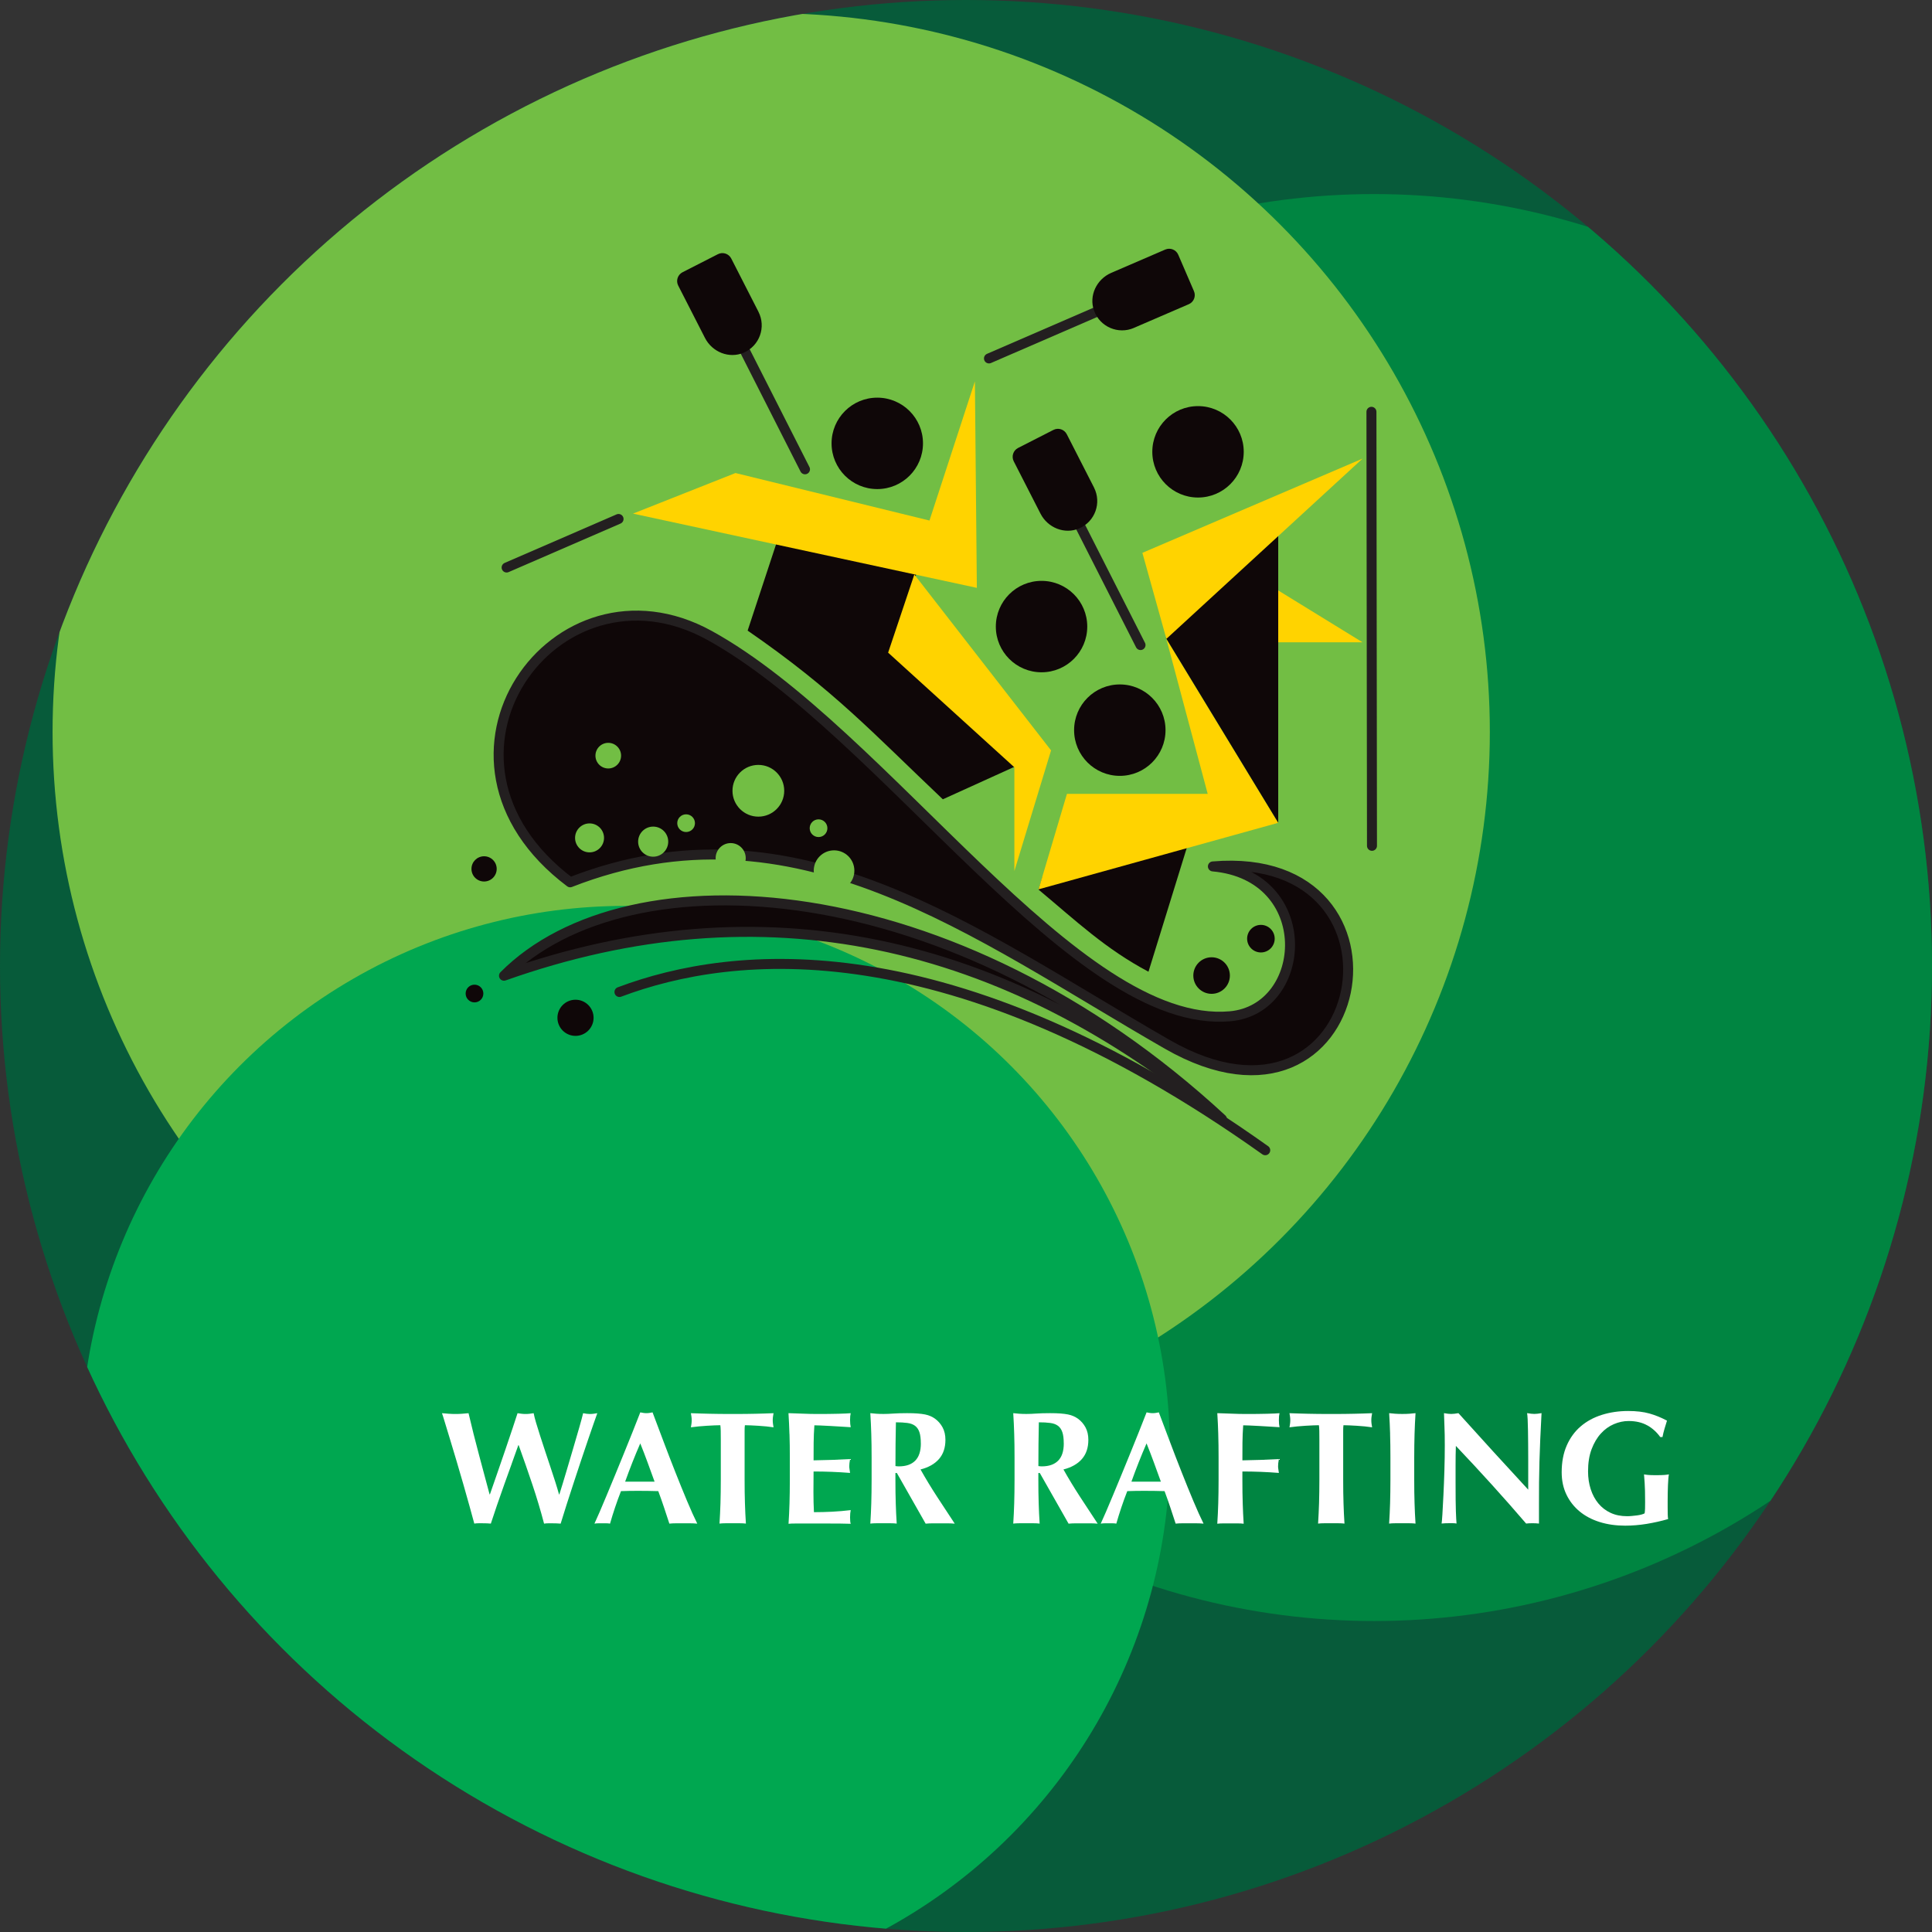 <svg xmlns="http://www.w3.org/2000/svg" xmlns:xlink="http://www.w3.org/1999/xlink" id="Layer_2" data-name="Layer 2" viewBox="0 0 580.3 580.3"><rect x="0" y="0" width="580.3" height="580.3" fill="#333333" stroke="none"/><defs><style>      .cls-1, .cls-2 {        fill: none;      }      .cls-3 {        clip-path: url(#clippath);      }      .cls-4 {        fill: #00a750;      }      .cls-5 {        fill: #008541;      }      .cls-6 {        fill: #fff;      }      .cls-7 {        fill: #ffd300;      }      .cls-8 {        fill: #72be44;      }      .cls-9, .cls-10 {        fill: #0f0708;      }      .cls-11 {        clip-path: url(#clippath-1);      }      .cls-12 {        fill: #075b3a;        stroke: #000;        stroke-miterlimit: 10;      }      .cls-10, .cls-2 {        stroke: #231f20;        stroke-linecap: round;        stroke-linejoin: round;        stroke-width: 3px;      }    </style><clipPath id="clippath"><circle class="cls-1" cx="290.15" cy="290.15" r="290.15"></circle></clipPath><clipPath id="clippath-1"><rect class="cls-1" x="-363.75" y="-1.7" width="990.78" height="606.64"></rect></clipPath></defs><g id="Layer_1-2" data-name="Layer 1"><g class="cls-3"><rect class="cls-12" x="-363.75" y="-1.7" width="949.52" height="606.64"></rect><g class="cls-11"><g><circle class="cls-5" cx="412.72" cy="272.59" r="214.3"></circle><circle class="cls-8" cx="231.64" cy="219.83" r="215.85"></circle><circle class="cls-4" cx="187.83" cy="435.68" r="163.58"></circle></g><g><circle class="cls-9" cx="263.5" cy="133.17" r="13.73"></circle><circle class="cls-9" cx="312.84" cy="188.2" r="13.73"></circle><circle class="cls-9" cx="336.35" cy="219.31" r="13.73"></circle><path class="cls-9" d="m307.74,228.94l-38.37-36.4,5.98-20.56-41.3-11.37-9.49,28.8c26.13,18.03,37.56,30.72,58.63,50.67l24.55-11.14Z"></path><path class="cls-9" d="m344.96,291.86l12.28-39.7-44.02,10.98-1.26,4.08c11.34,9.47,20.12,17.82,32.99,24.64Z"></path><polygon class="cls-7" points="293.41 176.57 292.82 114.56 279.18 156.35 220.91 142.08 190.13 154.27 293.41 176.57"></polygon><polygon class="cls-7" points="383.93 247.14 350.31 191.87 362.75 238.45 320.47 238.45 311.95 267.12 383.93 247.14"></polygon><polygon class="cls-7" points="304.68 230.47 304.68 261.63 315.7 225.39 274.63 172.55 266.76 196.03 304.68 230.47"></polygon><path class="cls-10" d="m364.31,260.24c31.18,2.81,28.84,42.9,5.16,45.01-46.55,4.15-103.6-85.34-156.38-114.41-46.23-25.47-91.2,37.04-41.84,74.17,67.72-26.46,121.52,15.5,179.35,48.67,60.73,34.83,77.72-58.84,13.72-53.44Z"></path><g><line class="cls-2" x1="342.57" y1="193.75" x2="317.04" y2="143.44"></line><path class="cls-9" d="m328.59,146.43c2.34,4.57.36,10.21-4.43,12.28-4.37,1.89-9.46-.18-11.63-4.42l-8.04-15.73c-.75-1.46-.17-3.26,1.3-4.01l10.62-5.42c1.46-.75,3.26-.17,4.01,1.3l8.18,16.01Z"></path></g><g><line class="cls-2" x1="241.79" y1="140.96" x2="216.27" y2="90.65"></line><path class="cls-9" d="m227.81,93.65c2.34,4.57.36,10.21-4.43,12.28-4.37,1.89-9.46-.18-11.63-4.42l-8.04-15.73c-.75-1.46-.17-3.26,1.3-4.01l10.62-5.42c1.46-.75,3.26-.17,4.01,1.3l8.18,16.01Z"></path></g><g><line class="cls-2" x1="297.05" y1="107.66" x2="344.31" y2="87.18"></line><line class="cls-2" x1="152.17" y1="170.46" x2="185.79" y2="155.88"></line><path class="cls-9" d="m340.57,98.5c-4.71,2.03-10.21-.31-11.97-5.22-1.6-4.48.79-9.43,5.17-11.32l16.22-7c1.51-.65,3.26.04,3.91,1.55l4.72,10.95c.65,1.51-.04,3.26-1.55,3.91l-16.5,7.12Z"></path></g><path class="cls-10" d="m367.02,336.13c-80.69-74.61-178.19-80.73-215.64-43.06,77.49-27.49,150.07-11.41,215.64,43.06"></path><path class="cls-2" d="m186.06,297.96c34.3-12.91,99.18-19.84,193.97,47.53"></path><circle class="cls-8" cx="227.78" cy="237.52" r="7.77"></circle><circle class="cls-9" cx="172.86" cy="305.71" r="5.43"></circle><circle class="cls-8" cx="250.52" cy="261.51" r="6.1"></circle><circle class="cls-8" cx="177.08" cy="251.67" r="4.35"></circle><circle class="cls-8" cx="196.19" cy="252.8" r="4.52"></circle><circle class="cls-9" cx="363.92" cy="293.02" r="5.49"></circle><circle class="cls-8" cx="182.7" cy="226.97" r="3.85"></circle><circle class="cls-8" cx="206.08" cy="247.25" r="2.66"></circle><circle class="cls-9" cx="142.52" cy="298.42" r="2.66"></circle><circle class="cls-8" cx="245.86" cy="248.76" r="2.66"></circle><circle class="cls-8" cx="219.47" cy="257.75" r="4.52"></circle><circle class="cls-9" cx="145.4" cy="260.98" r="3.79"></circle><circle class="cls-9" cx="378.73" cy="281.94" r="4.14"></circle><polygon class="cls-7" points="409.26 192.93 382.37 176.39 379.66 192.93 409.26 192.93"></polygon><polygon class="cls-9" points="383.93 157.36 383.93 247.11 350.2 191.62 362.37 167.25 383.93 157.36"></polygon><circle class="cls-9" cx="359.84" cy="135.71" r="13.73"></circle><polygon class="cls-7" points="409.26 137.75 343.13 166.05 350.34 191.89 409.26 137.75"></polygon><line class="cls-2" x1="411.93" y1="123.69" x2="412.09" y2="254.05"></line></g></g><g><path class="cls-6" d="m153.72,439.6c-.74,2.04-1.49,4.13-2.25,6.25-.76,2.12-1.49,4.22-2.2,6.28-.71,2.06-1.32,3.9-1.84,5.5-.74-.07-1.56-.1-2.46-.1h-1.25c-.42,0-.84.03-1.26.1-.35-1.32-.82-3.03-1.4-5.12-.58-2.09-1.21-4.31-1.88-6.66-.68-2.35-1.37-4.72-2.08-7.12-.71-2.4-1.37-4.59-1.98-6.59-.61-2-1.13-3.69-1.55-5.09-.42-1.4-.69-2.26-.82-2.58.71.07,1.4.12,2.08.17.68.05,1.33.07,1.98.07s1.3-.02,1.96-.07c.66-.05,1.31-.1,1.96-.17.48,2.06,1,4.18,1.54,6.35.55,2.17,1.1,4.31,1.67,6.42.56,2.11,1.11,4.15,1.64,6.13.53,1.98,1.02,3.81,1.47,5.48h.1c.71-2.03,1.47-4.23,2.29-6.59.82-2.37,1.62-4.68,2.39-6.95.77-2.27,1.48-4.36,2.12-6.28.64-1.92,1.14-3.44,1.5-4.56.42.07.82.12,1.21.17.39.05.79.07,1.21.07s.82-.02,1.21-.07c.39-.05.79-.1,1.21-.17.13.71.37,1.66.72,2.85.35,1.19.76,2.51,1.23,3.96.47,1.45.97,2.98,1.5,4.59.53,1.61,1.06,3.2,1.59,4.78.53,1.58,1.02,3.08,1.47,4.49.45,1.42.82,2.66,1.11,3.72h.1c.64-2.03,1.33-4.27,2.05-6.71.72-2.45,1.42-4.81,2.1-7.1.68-2.29,1.29-4.38,1.83-6.28.55-1.9.93-3.33,1.16-4.3.8.16,1.48.24,2.03.24.35,0,.72-.02,1.09-.07.37-.05.75-.1,1.14-.17-.23.61-.58,1.61-1.06,2.99-.48,1.38-1.05,3.02-1.69,4.9-.64,1.88-1.34,3.94-2.08,6.16-.74,2.22-1.48,4.46-2.22,6.71-.74,2.25-1.46,4.46-2.15,6.62-.69,2.16-1.3,4.09-1.81,5.79-.74-.07-1.56-.1-2.46-.1h-1.26c-.42,0-.84.03-1.26.1-1.03-3.93-2.2-7.83-3.5-11.71-1.3-3.88-2.68-7.83-4.13-11.86h-.1c-.58,1.64-1.24,3.49-1.98,5.53Z"></path><path class="cls-6" d="m209.4,457.64c-.77-.07-1.5-.1-2.2-.1h-4.1c-.69,0-1.38.03-2.05.1-.52-1.58-1.05-3.19-1.59-4.83s-1.13-3.28-1.74-4.93c-1.03-.03-2.06-.06-3.09-.07-1.03-.02-2.06-.02-3.09-.02-.84,0-1.67,0-2.51.02-.84.02-1.67.04-2.51.07-.64,1.64-1.24,3.28-1.79,4.93-.55,1.64-1.05,3.25-1.5,4.83-.39-.07-.76-.1-1.13-.1h-2.29c-.39,0-.8.03-1.26.1.39-.84.9-2,1.55-3.48.64-1.48,1.35-3.15,2.12-5.02.77-1.87,1.6-3.87,2.49-6.01.89-2.14,1.77-4.31,2.66-6.5.88-2.19,1.75-4.35,2.61-6.47.85-2.12,1.63-4.11,2.34-5.94.32.07.63.12.92.17.29.05.6.07.92.07s.63-.02.92-.07c.29-.05.6-.1.92-.17,1.03,2.74,2.13,5.67,3.31,8.79,1.17,3.12,2.36,6.19,3.55,9.2,1.19,3.01,2.35,5.87,3.48,8.57s2.16,4.99,3.09,6.86Zm-17.09-24.1c-.84,1.93-1.63,3.84-2.37,5.72-.74,1.88-1.47,3.81-2.17,5.77h8.84c-.71-1.96-1.41-3.89-2.1-5.77-.69-1.88-1.42-3.79-2.2-5.72Z"></path><path class="cls-6" d="m216.48,429.77c-.02-.77-.06-1.34-.12-1.69-.48,0-1.08.02-1.79.05s-1.46.07-2.27.12c-.8.05-1.63.11-2.46.19-.84.08-1.61.17-2.32.27.06-.35.12-.71.17-1.06.05-.35.07-.71.07-1.06s-.02-.71-.07-1.06c-.05-.35-.11-.71-.17-1.06,1.09.03,2.08.07,2.97.1.88.03,1.79.06,2.7.07.92.02,1.92.03,2.99.05,1.08.02,2.37.02,3.89.02s2.81,0,3.89-.02c1.08-.02,2.07-.03,2.97-.05.9-.02,1.78-.04,2.63-.07.85-.03,1.78-.06,2.78-.1-.06.36-.12.71-.17,1.06-.05.36-.07.71-.07,1.06s.02.71.07,1.06c.05.35.1.71.17,1.06-.64-.1-1.37-.18-2.17-.27-.81-.08-1.6-.14-2.39-.19-.79-.05-1.54-.09-2.25-.12s-1.3-.05-1.79-.05c-.03.16-.06.39-.07.68-.02.29-.02.63-.02,1.01v14.63c0,2.67.03,5.05.1,7.12.06,2.08.16,4.11.29,6.11-.55-.07-1.14-.1-1.79-.1h-4.35c-.64,0-1.24.03-1.79.1.13-2,.22-4.03.29-6.11.06-2.08.1-4.45.1-7.12v-12.07c0-.93,0-1.79-.02-2.56Z"></path><path class="cls-6" d="m237.12,430.71c-.06-2.08-.16-4.16-.29-6.25,1.45.03,2.88.08,4.3.15,1.42.06,2.85.1,4.3.1,2.38,0,4.5-.02,6.35-.07,1.85-.05,3.1-.1,3.74-.17-.13.52-.19,1.19-.19,2.03,0,.52.02.92.05,1.21.03.29.08.61.15.97-.93-.06-1.96-.13-3.07-.19-1.11-.06-2.19-.13-3.24-.19s-1.99-.11-2.82-.14c-.84-.03-1.43-.05-1.79-.05-.13,1.77-.2,3.53-.22,5.26-.02,1.74-.02,3.49-.02,5.26,2.09-.03,3.98-.08,5.67-.14,1.69-.06,3.45-.14,5.29-.24-.1.55-.16.97-.19,1.26-.03.29-.05.6-.05.92,0,.26.02.52.07.8.05.27.1.67.17,1.18-3.67-.29-7.32-.43-10.96-.43,0,1.03,0,2.06-.02,3.09-.02,1.03-.02,2.06-.02,3.09,0,2.09.05,4.1.15,6.04,1.83,0,3.67-.05,5.5-.14s3.69-.26,5.55-.48c-.07.35-.11.68-.15.97-.03.29-.05.69-.05,1.21s.02.92.05,1.21.08.53.15.72c-.87-.03-1.94-.06-3.21-.07-1.27-.02-3.02-.02-5.24-.02h-7.65c-.72,0-1.27,0-1.64.02-.37.02-.68.04-.94.07.13-2,.23-4.03.29-6.11.06-2.08.1-4.45.1-7.12v-6.57c0-2.67-.03-5.05-.1-7.12Z"></path><path class="cls-6" d="m268.95,442.42v1.98c0,2.67.03,5.05.1,7.12.06,2.08.16,4.11.29,6.11-.55-.07-1.14-.1-1.79-.1h-4.35c-.64,0-1.24.03-1.79.1.13-2,.23-4.03.29-6.11.06-2.08.1-4.45.1-7.12v-6.57c0-2.67-.03-5.05-.1-7.12-.06-2.08-.16-4.16-.29-6.25.55.07,1.14.12,1.79.17.64.05,1.37.07,2.17.07.87,0,1.86-.04,2.97-.12,1.11-.08,2.49-.12,4.13-.12,1.22,0,2.27.03,3.14.1.87.07,1.62.16,2.25.29.63.13,1.17.3,1.64.51.47.21.91.46,1.33.75.97.71,1.73,1.59,2.29,2.63.56,1.05.85,2.29.85,3.74,0,2.35-.64,4.27-1.93,5.75-1.29,1.48-3.14,2.53-5.55,3.14,1.54,2.74,3.2,5.47,4.97,8.19,1.77,2.72,3.54,5.42,5.31,8.09-.74-.07-1.47-.1-2.17-.1h-4.37c-.72,0-1.46.03-2.2.1l-8.64-15.21h-.43Zm7.63-8.89c0-1.42-.14-2.54-.43-3.38s-.73-1.47-1.33-1.91-1.37-.72-2.32-.84c-.95-.13-2.08-.19-3.4-.19-.1,4.38-.14,8.76-.14,13.14.19.03.38.06.55.07.18.02.35.02.51.02,2.12,0,3.75-.57,4.88-1.71,1.13-1.14,1.69-2.87,1.69-5.19Z"></path><path class="cls-6" d="m311.88,442.42v1.98c0,2.67.03,5.05.1,7.12.06,2.08.16,4.11.29,6.11-.55-.07-1.14-.1-1.79-.1h-4.35c-.64,0-1.24.03-1.79.1.13-2,.23-4.03.29-6.11.06-2.08.1-4.45.1-7.12v-6.57c0-2.67-.03-5.05-.1-7.12-.06-2.08-.16-4.16-.29-6.25.55.07,1.14.12,1.79.17.64.05,1.37.07,2.17.07.87,0,1.86-.04,2.97-.12,1.11-.08,2.49-.12,4.13-.12,1.22,0,2.27.03,3.14.1.87.07,1.62.16,2.25.29.63.13,1.17.3,1.64.51.47.21.91.46,1.33.75.97.71,1.73,1.59,2.29,2.63.56,1.05.85,2.29.85,3.74,0,2.35-.64,4.27-1.93,5.75-1.29,1.48-3.14,2.53-5.55,3.14,1.54,2.74,3.2,5.47,4.97,8.19,1.77,2.72,3.54,5.42,5.31,8.09-.74-.07-1.47-.1-2.17-.1h-4.37c-.72,0-1.46.03-2.2.1l-8.64-15.21h-.43Zm7.63-8.89c0-1.42-.14-2.54-.43-3.38s-.73-1.47-1.33-1.91-1.37-.72-2.32-.84c-.95-.13-2.08-.19-3.4-.19-.1,4.38-.14,8.76-.14,13.14.19.03.38.06.55.07.18.02.35.02.51.02,2.12,0,3.75-.57,4.88-1.71,1.13-1.14,1.69-2.87,1.69-5.19Z"></path><path class="cls-6" d="m361.47,457.64c-.77-.07-1.5-.1-2.2-.1h-4.1c-.69,0-1.38.03-2.05.1-.52-1.58-1.05-3.19-1.59-4.83s-1.13-3.28-1.74-4.93c-1.03-.03-2.06-.06-3.09-.07-1.03-.02-2.06-.02-3.09-.02-.84,0-1.67,0-2.51.02-.84.02-1.67.04-2.51.07-.64,1.64-1.24,3.28-1.79,4.93-.55,1.64-1.05,3.25-1.5,4.83-.39-.07-.76-.1-1.13-.1h-2.29c-.39,0-.8.03-1.26.1.39-.84.9-2,1.55-3.48.64-1.48,1.35-3.15,2.12-5.02.77-1.87,1.6-3.87,2.49-6.01.89-2.14,1.77-4.31,2.66-6.5.88-2.19,1.75-4.35,2.61-6.47.85-2.12,1.63-4.11,2.34-5.94.32.07.63.12.92.17.29.05.6.07.92.07s.63-.02.92-.07c.29-.05.6-.1.92-.17,1.03,2.74,2.13,5.67,3.31,8.79,1.17,3.12,2.36,6.19,3.55,9.2,1.19,3.01,2.35,5.87,3.48,8.57s2.16,4.99,3.09,6.86Zm-17.09-24.1c-.84,1.93-1.63,3.84-2.37,5.72-.74,1.88-1.47,3.81-2.17,5.77h8.84c-.71-1.96-1.41-3.89-2.1-5.77-.69-1.88-1.42-3.79-2.2-5.72Z"></path><path class="cls-6" d="m365.92,430.71c-.06-2.08-.16-4.16-.29-6.25,1.45.03,2.88.08,4.3.15,1.42.06,2.85.1,4.3.1,2.38,0,4.5-.02,6.35-.07,1.85-.05,3.1-.1,3.74-.17-.13.52-.19,1.19-.19,2.03,0,.52.02.92.05,1.21.03.29.08.61.15.97-.93-.06-1.96-.13-3.07-.19-1.11-.06-2.19-.13-3.24-.19s-1.99-.11-2.82-.14c-.84-.03-1.43-.05-1.79-.05-.13,1.77-.2,3.53-.22,5.26-.02,1.74-.02,3.49-.02,5.26,2.09-.03,3.98-.08,5.67-.14,1.69-.06,3.45-.14,5.29-.24-.1.55-.16.97-.19,1.26-.03.29-.05.6-.05.92,0,.26.02.52.07.8.05.27.1.67.17,1.18-3.67-.29-7.32-.43-10.96-.43v2.46c0,2.67.03,5.05.1,7.12.06,2.08.16,4.11.29,6.11-.55-.07-1.14-.1-1.79-.1h-4.35c-.64,0-1.24.03-1.79.1.13-2,.23-4.03.29-6.11.06-2.08.1-4.45.1-7.12v-6.57c0-2.67-.03-5.05-.1-7.12Z"></path><path class="cls-6" d="m396.27,429.77c-.02-.77-.06-1.34-.12-1.69-.48,0-1.08.02-1.79.05s-1.46.07-2.27.12c-.8.05-1.63.11-2.46.19-.84.08-1.61.17-2.32.27.06-.35.12-.71.17-1.06.05-.35.07-.71.07-1.06s-.02-.71-.07-1.06c-.05-.35-.11-.71-.17-1.06,1.09.03,2.08.07,2.97.1.88.03,1.79.06,2.7.07.92.02,1.92.03,2.99.05,1.08.02,2.37.02,3.89.02s2.81,0,3.89-.02c1.08-.02,2.07-.03,2.97-.05.9-.02,1.78-.04,2.63-.07.85-.03,1.78-.06,2.78-.1-.06.36-.12.71-.17,1.06-.05.36-.07.71-.07,1.06s.02.71.07,1.06c.05.35.1.71.17,1.06-.64-.1-1.37-.18-2.17-.27-.81-.08-1.6-.14-2.39-.19-.79-.05-1.54-.09-2.25-.12s-1.3-.05-1.79-.05c-.03.16-.06.39-.07.68-.02.29-.02.63-.02,1.01v14.63c0,2.67.03,5.05.1,7.12.06,2.08.16,4.11.29,6.11-.55-.07-1.14-.1-1.79-.1h-4.35c-.64,0-1.24.03-1.79.1.13-2,.22-4.03.29-6.11.06-2.08.1-4.45.1-7.12v-12.07c0-.93,0-1.79-.02-2.56Z"></path><path class="cls-6" d="m417.54,430.71c-.06-2.08-.16-4.16-.29-6.25.55.07,1.14.12,1.79.17.64.05,1.37.07,2.17.07s1.53-.02,2.17-.07c.64-.05,1.24-.1,1.79-.17-.13,2.09-.23,4.18-.29,6.25-.06,2.08-.1,4.45-.1,7.12v6.57c0,2.67.03,5.05.1,7.12.06,2.08.16,4.11.29,6.11-.55-.07-1.14-.1-1.79-.1h-4.35c-.64,0-1.24.03-1.79.1.13-2,.23-4.03.29-6.11.06-2.08.1-4.45.1-7.12v-6.57c0-2.67-.03-5.05-.1-7.12Z"></path><path class="cls-6" d="m433.96,434.07c0-2.22-.03-4.09-.1-5.6-.06-1.51-.11-2.85-.14-4.01.9.16,1.62.24,2.17.24s1.27-.08,2.17-.24c3.51,3.9,6.98,7.73,10.41,11.49s6.95,7.6,10.55,11.49v-8.89c0-1.58,0-3.13-.02-4.66-.02-1.53-.03-2.94-.05-4.23-.02-1.29-.05-2.4-.1-3.33-.05-.93-.11-1.56-.17-1.88.9.16,1.62.24,2.17.24s1.27-.08,2.17-.24c-.16,2.93-.29,5.58-.39,7.94s-.18,4.6-.24,6.69-.1,4.16-.12,6.21c-.02,2.04-.02,4.23-.02,6.54v5.79c-.64-.07-1.3-.1-1.98-.1-.71,0-1.34.03-1.88.1-6.63-7.73-13.67-15.5-21.1-23.33-.03.93-.06,1.87-.07,2.8-.02.93-.02,1.88-.02,2.85v5.6c0,1.93,0,3.57.02,4.93.02,1.35.04,2.5.07,3.43.03.93.06,1.7.1,2.29.03.6.06,1.07.1,1.42-.39-.07-.77-.1-1.16-.1h-1.11c-.74,0-1.48.03-2.22.1.06-.26.14-1.17.24-2.75.1-1.58.2-3.5.31-5.77.11-2.27.21-4.73.29-7.39.08-2.66.12-5.21.12-7.65Z"></path><path class="cls-6" d="m494.81,428.15c-1.54-.88-3.43-1.33-5.65-1.33-1.48,0-2.95.31-4.42.94-1.47.63-2.77,1.57-3.91,2.83-1.14,1.25-2.07,2.83-2.78,4.71-.71,1.88-1.06,4.1-1.06,6.64,0,1.93.27,3.72.8,5.36.53,1.64,1.3,3.07,2.29,4.27,1,1.21,2.22,2.15,3.67,2.83,1.45.68,3.11,1.01,4.97,1.01.42,0,.89-.02,1.42-.07s1.05-.1,1.55-.17c.5-.06.96-.15,1.38-.27.42-.11.72-.23.92-.36.06-.39.1-.87.12-1.45.02-.58.02-1.22.02-1.93,0-2.61-.05-4.53-.14-5.77-.1-1.24-.16-2.08-.19-2.54.32.07.75.12,1.28.17.53.05,1.3.07,2.29.07,1.16,0,2.02-.02,2.58-.07.56-.05,1.01-.1,1.33-.17-.07.26-.12.68-.17,1.26-.05.58-.09,1.25-.12,2-.03.76-.06,1.56-.07,2.41-.02.85-.02,1.67-.02,2.44v1.59c0,.8,0,1.55.02,2.25.02.69.06,1.18.12,1.47-2.12.61-4.27,1.09-6.45,1.45-2.17.35-4.32.53-6.45.53-2.77,0-5.32-.36-7.65-1.09s-4.35-1.79-6.04-3.19-3.01-3.09-3.96-5.07c-.95-1.98-1.42-4.21-1.42-6.69,0-3.06.51-5.74,1.52-8.04,1.01-2.3,2.41-4.22,4.2-5.75,1.79-1.53,3.9-2.68,6.35-3.45,2.45-.77,5.09-1.16,7.92-1.16,2.45,0,4.56.25,6.35.75,1.79.5,3.55,1.22,5.29,2.15-.26.84-.51,1.66-.75,2.46-.24.8-.44,1.63-.6,2.46h-.68c-1.03-1.45-2.32-2.62-3.86-3.5Z"></path></g></g></g></svg>